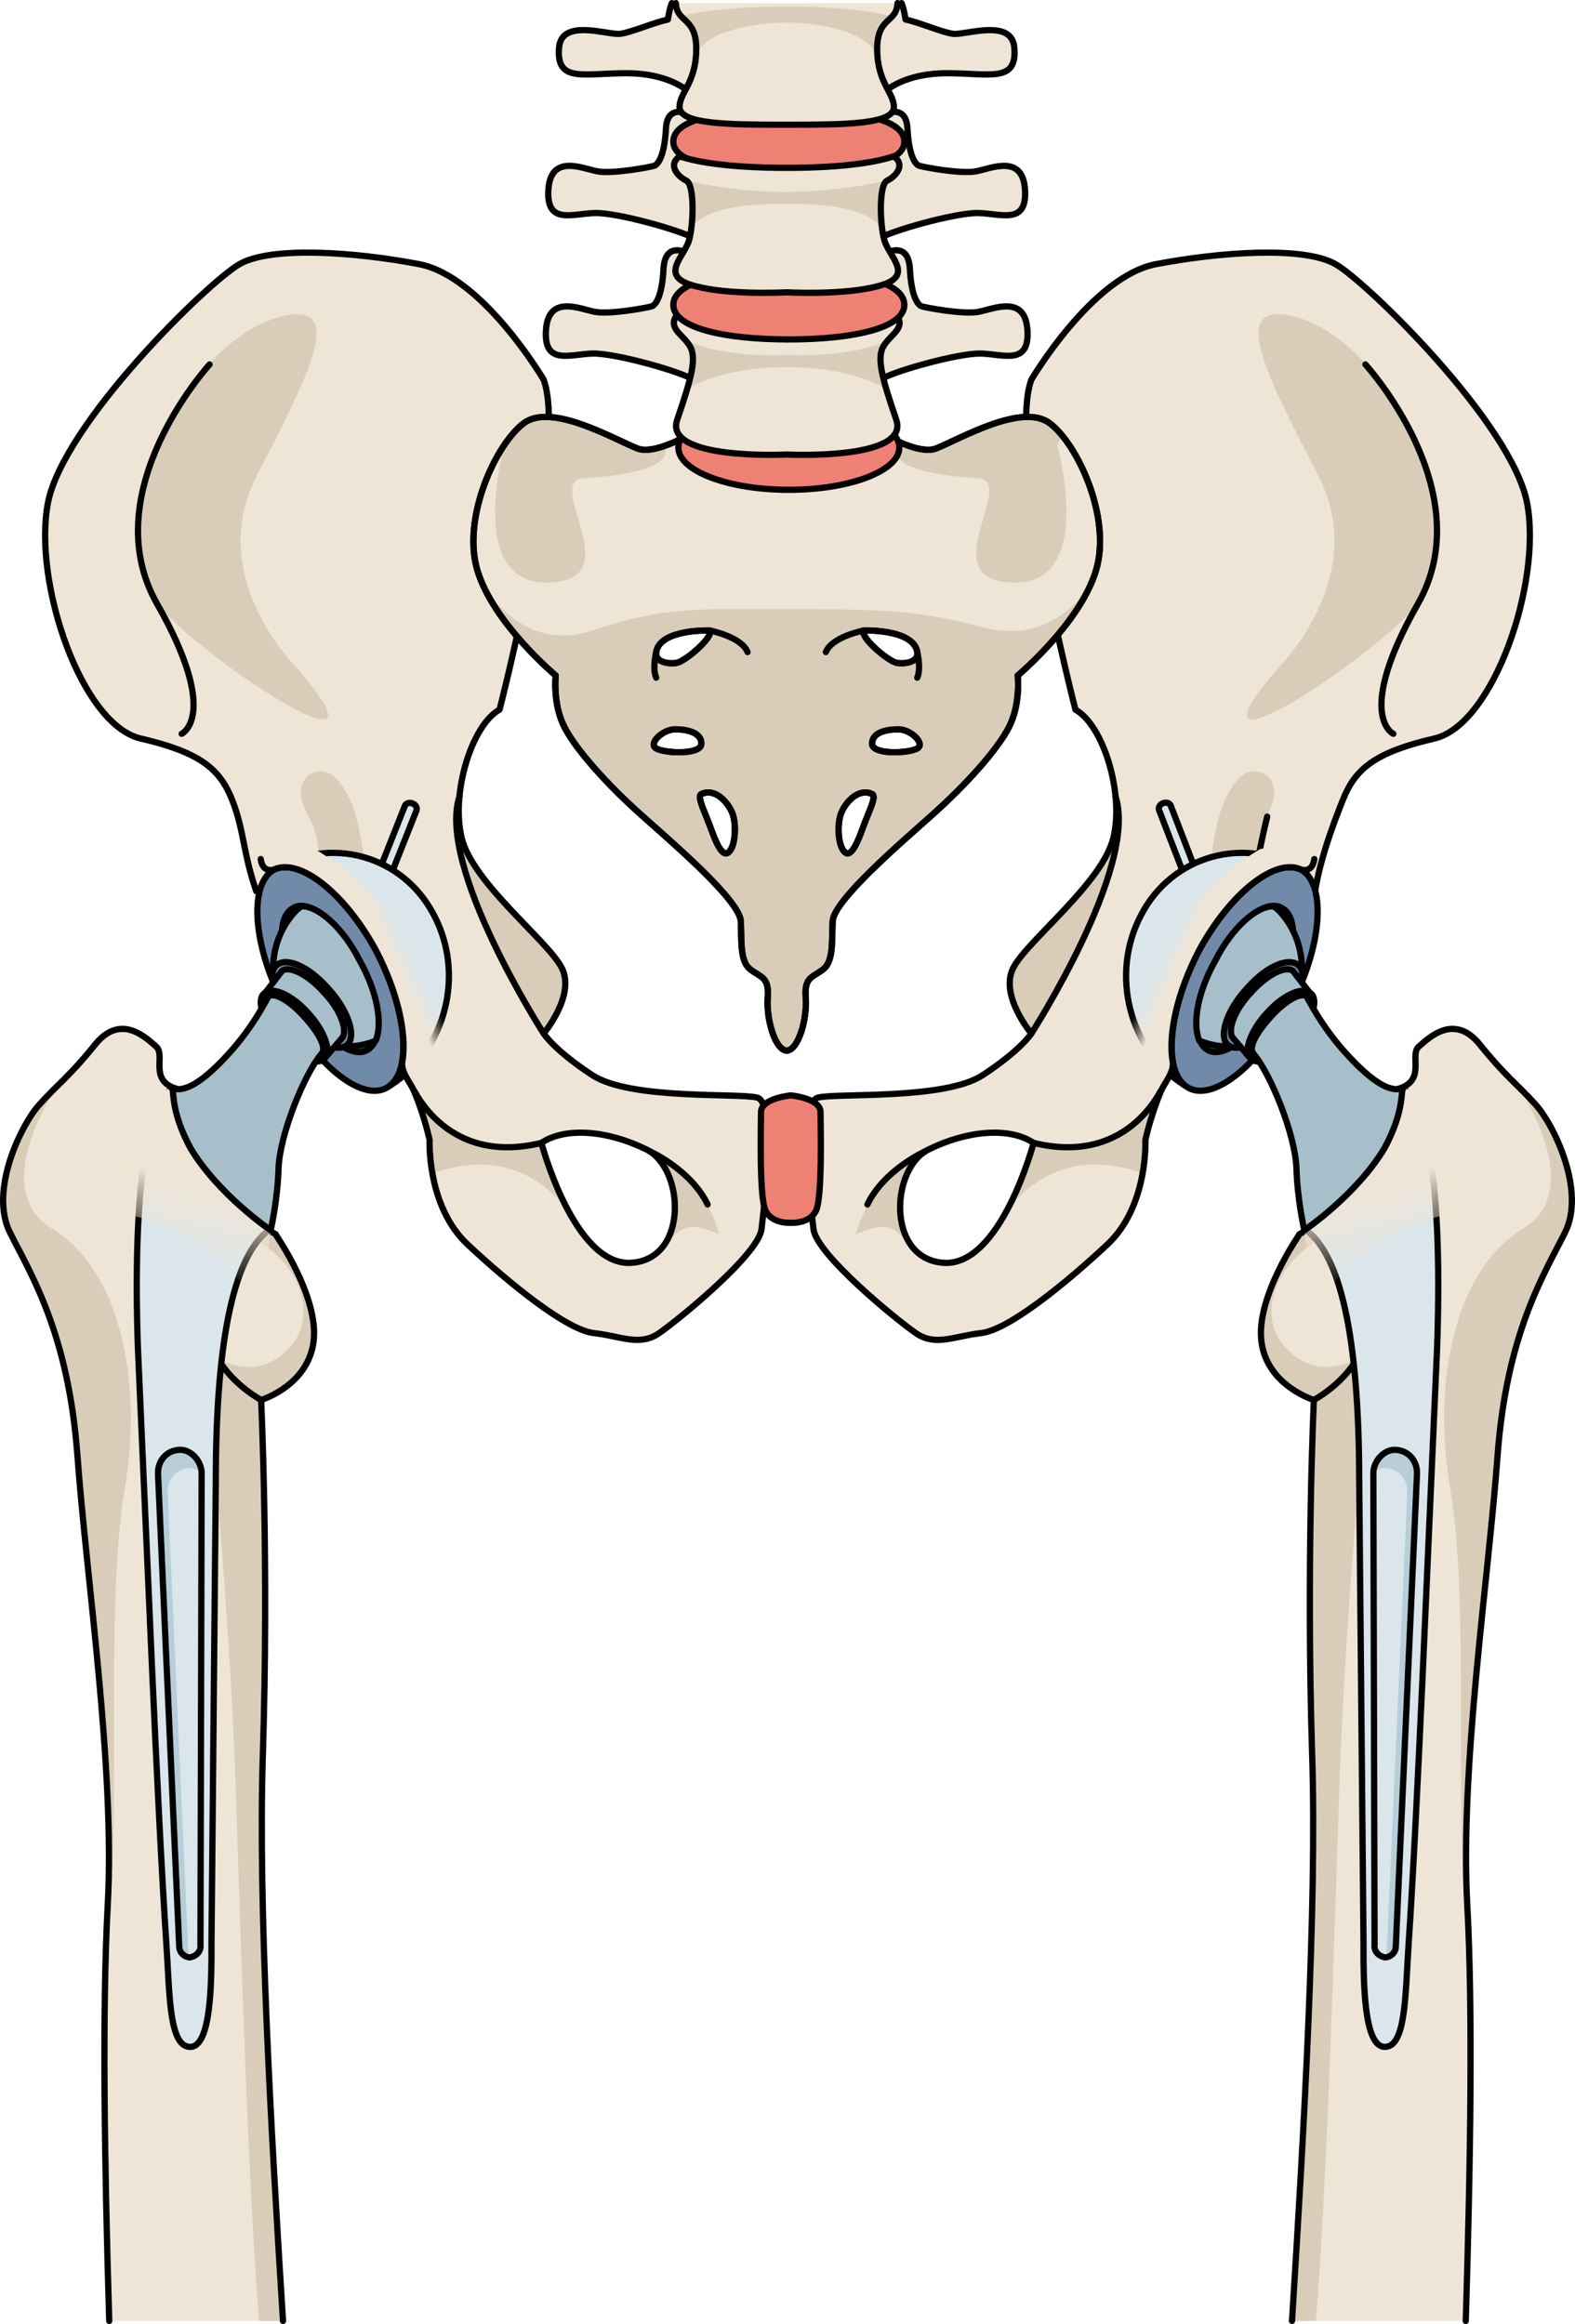 <?xml version="1.0" encoding="utf-8"?>
<!-- Generator: Adobe Illustrator 16.0.0, SVG Export Plug-In . SVG Version: 6.00 Build 0)  -->
<!DOCTYPE svg PUBLIC "-//W3C//DTD SVG 1.1//EN" "http://www.w3.org/Graphics/SVG/1.1/DTD/svg11.dtd">
<svg version="1.1" id="Layer_1" xmlns="http://www.w3.org/2000/svg" xmlns:xlink="http://www.w3.org/1999/xlink" x="0px" y="0px"
	 width="251.972px" height="371.818px" viewBox="0 0 251.972 371.818" enable-background="new 0 0 251.972 371.818"
	 xml:space="preserve">
<g>
	<g>
		<g>
			<g>
				<path fill="#EFE5D6" d="M121.098,175.591c-3.163-0.752-20.259,0.398-26.34-3.583s-7.783-6.658-7.783-6.658
					s5.106-6.082,2.918-10.46c-2.188-4.377-14.354-13.623-16.056-20.92c-1.702-7.297,1.702-18.001,6.082-20.436
					c0,0,10.948-42.33,7.056-52.79c0,0-9.729-16.542-19.949-18.487c-10.218-1.947-23.597-2.919-28.704,0
					C33.213,45.177,10.104,67.802,7.67,80.45c-2.434,12.652,5.351,35.519,14.839,37.706c9.486,2.191,12.65,4.866,14.596,9.733
					c1.946,4.865,2.226,8.567,3.896,14.705c4.623-0.73,16.539,18.865,21.162,24.704c4.624,5.837,6.567,15.083,6.567,15.083
					s-0.485,10.565,6.081,16.717c6.569,6.149,15.813,13.689,20.192,14.178c4.379,0.486,7.298,2.189,10.46,0
					c3.161-2.188,15.88-12.574,16.363-16.623C122.312,192.597,124.258,176.345,121.098,175.591z M101.02,202.034
					c-9.167,0.632-14.407-19.186-14.407-19.186c3.931-2.619,10.696-1.963,16.811,1.055
					C109.534,186.926,110.188,201.406,101.02,202.034z"/>
				<path fill="#D9CDBA" d="M86.975,165.351c0,0,5.106-6.082,2.918-10.46c-2.188-4.377-14.354-13.623-16.056-20.92
					c-0.471-2.014-0.54-4.29-0.317-6.579C69.777,138.634,86.975,165.351,86.975,165.351z"/>
				<g>
					<path fill="#D9CDBA" d="M69.18,187.744c12.526-4.53,19.453,2.779,22.019,6.472c-2.919-5.196-4.514-11.099-4.578-11.345
						c-2.751,0.457-5.783,1.115-9.074,0.675c-7.771-1.045-11.236-8.878-11.236-8.878h-0.028c1.691,4.12,2.448,7.713,2.448,7.713
						S68.63,184.678,69.18,187.744z"/>
					<path fill="#D9CDBA" d="M101.777,183.158l-0.006,0.002c0.555,0.231,1.104,0.476,1.649,0.743
						c4.94,2.443,6.312,12.375,1.81,16.42l0.002-0.002c3.186-2.787,3.391-5.693,9.847-2.828
						C111.851,186.14,101.777,183.158,101.777,183.158z"/>
					<polygon fill="#D9CDBA" points="92.369,196.143 92.361,196.132 92.369,196.146 					"/>
				</g>
				<path fill="#D9CDBA" d="M50.104,123.603c-1.412,0.566-2.373,2.201-1.828,4.346c0.564,2.229,2.031,3.866,2.401,6.273
					c0.471,3.04,0.689,6.143,1.021,9.201c0.565,5.214,1.628,9.464,11.775,8.857c10.149-0.603-3.588-7.162-4.119-9.062
					c-1.603-5.723-1.189-13.78-5.389-18.478C52.771,123.403,51.278,123.133,50.104,123.603z"/>
				<path fill="#D9CDBA" d="M47.04,106.369c0,0-14.141-14.267-6.046-30.074c8.093-15.806,14.521-27.775,4.61-25.811
					c-9.913,1.968-18.853,15.018-20.97,22.286c-2.116,7.266-3.594,15.942,0,22.911C28.229,102.65,66.424,128.409,47.04,106.369z"/>
				<path fill="none" stroke="#000000" stroke-linecap="round" stroke-linejoin="round" stroke-miterlimit="10" d="M121.098,175.591
					c-3.163-0.752-20.259,0.398-26.34-3.583s-7.783-6.658-7.783-6.658s5.106-6.082,2.918-10.46
					c-2.188-4.377-14.354-13.623-16.056-20.92c-1.702-7.297,1.702-18.001,6.082-20.436c0,0,10.948-42.33,7.056-52.79
					c0,0-9.729-16.542-19.949-18.487c-10.218-1.947-23.597-2.919-28.704,0C33.213,45.177,10.104,67.802,7.67,80.45
					c-2.434,12.652,5.351,35.519,14.839,37.706c9.486,2.191,12.65,4.866,14.596,9.733c1.946,4.865,1.766,8.567,3.896,14.705
					c4.623-0.73,16.539,18.865,21.162,24.704c4.624,5.837,6.567,15.083,6.567,15.083s-0.485,10.565,6.081,16.717
					c6.569,6.149,15.813,13.689,20.192,14.178c4.379,0.486,7.298,2.189,10.46,0c3.161-2.188,15.88-12.574,16.363-16.623
					C122.312,192.597,124.258,176.345,121.098,175.591z M101.02,202.034c-9.167,0.632-14.407-19.186-14.407-19.186
					c3.931-2.619,10.696-1.963,16.811,1.055C109.534,186.926,110.188,201.406,101.02,202.034z"/>
				<path fill="none" stroke="#000000" stroke-linecap="round" stroke-linejoin="round" stroke-miterlimit="10" d="M33.529,58.307
					c0,0-18.595,20.363-8.399,38.295c10.194,17.93,3.933,20.796,3.933,20.796"/>
				<path fill="none" stroke="#000000" stroke-linecap="round" stroke-linejoin="round" stroke-miterlimit="10" d="M86.975,165.351
					c0,0-17.198-26.721-13.455-37.961"/>
				<path fill="none" stroke="#000000" stroke-linecap="round" stroke-linejoin="round" stroke-miterlimit="10" d="M65.661,173.23
					c0,0,5.117,13.479,20.95,9.619"/>
				<path fill="none" stroke="#000000" stroke-linecap="round" stroke-linejoin="round" stroke-miterlimit="10" d="M103.887,184.162
					c0,0,6.6,2.916,9.32,8.534"/>
				<g>
					<path fill="#EFE5D6" d="M130.147,196.652c0.484,4.049,13.201,14.436,16.363,16.623c3.164,2.189,6.082,0.486,10.461,0
						c4.379-0.488,13.623-8.027,20.191-14.178s6.08-16.717,6.08-16.717s1.945-9.246,6.568-15.083
						c4.625-5.839,15.609-16.509,19.184-16.009c-0.35-5.375,3.928-18.534,5.873-23.398c1.945-4.867,5.109-7.542,14.598-9.733
						c9.488-2.187,17.271-25.054,14.838-37.706c-2.434-12.649-25.543-35.273-30.65-38.192c-5.109-2.918-18.488-1.947-28.707,0
						C174.729,44.206,165,60.747,165,60.747c-3.896,10.46,7.053,52.79,7.053,52.79c4.379,2.433,7.787,13.138,6.084,20.436
						c-1.705,7.297-13.867,16.542-16.055,20.92c-2.189,4.379,2.918,10.46,2.918,10.46s-1.705,2.676-7.785,6.658
						c-6.082,3.981-23.176,2.831-26.338,3.583S129.661,192.597,130.147,196.652z M148.553,183.904
						c6.111-3.018,12.879-3.674,16.807-1.054c0,0-5.238,19.816-14.406,19.185C141.784,201.406,142.44,186.926,148.553,183.904z"/>
					<path fill="#D9CDBA" d="M165,165.351c0,0-5.107-6.082-2.918-10.46c2.188-4.378,14.35-13.623,16.055-20.92
						c0.469-2.014,0.539-4.29,0.318-6.579C182.192,138.634,165,165.351,165,165.351z"/>
					<g>
						<path fill="#D9CDBA" d="M182.793,187.744c-12.527-4.53-19.451,2.779-22.018,6.472c2.916-5.196,4.512-11.099,4.578-11.345
							c2.75,0.457,5.781,1.115,9.072,0.675c7.771-1.045,11.236-8.878,11.236-8.878h0.027c-1.688,4.12-2.447,7.713-2.447,7.713
							S183.342,184.678,182.793,187.744z"/>
						<path fill="#D9CDBA" d="M150.194,183.158l0.008,0.002c-0.555,0.231-1.104,0.476-1.648,0.743
							c-4.943,2.443-6.314,12.375-1.812,16.42v-0.002c-3.186-2.787-3.393-5.693-9.846-2.828
							C140.124,186.14,150.194,183.158,150.194,183.158z"/>
						<polygon fill="#D9CDBA" points="159.604,196.143 159.608,196.132 159.604,196.146 						"/>
					</g>
					<path fill="#D9CDBA" d="M201.87,123.603c1.412,0.566,2.371,2.201,1.826,4.346c-0.564,2.229-2.029,3.866-2.402,6.273
						c-0.471,3.04-0.688,6.143-1.018,9.201c-0.568,5.214-1.631,9.464-11.779,8.857c-10.148-0.603,3.59-7.162,4.123-9.062
						c1.6-5.723,1.188-13.78,5.389-18.478C199.202,123.403,200.692,123.133,201.87,123.603z"/>
					<path fill="#D9CDBA" d="M204.934,106.369c0,0,14.141-14.267,6.047-30.074c-8.096-15.806-14.525-27.775-4.611-25.811
						c9.912,1.967,18.852,15.017,20.969,22.286c2.119,7.266,3.594,15.942,0,22.911S185.547,128.409,204.934,106.369z"/>
					<path fill="none" stroke="#000000" stroke-linecap="round" stroke-linejoin="round" stroke-miterlimit="10" d="
						M210.024,145.484 M210.024,145.484c0.506-6.62,3.438-14.078,4.844-17.594c1.945-4.867,5.109-7.542,14.598-9.733
						c9.488-2.187,17.271-25.054,14.838-37.706c-2.434-12.649-25.543-35.273-30.65-38.192c-5.109-2.918-18.488-1.947-28.707,0
						C174.729,44.206,165,60.747,165,60.747c-3.896,10.46,7.053,52.79,7.053,52.79c4.379,2.433,7.787,13.138,6.084,20.436
						c-1.705,7.297-13.867,16.542-16.055,20.92c-2.189,4.379,2.918,10.46,2.918,10.46s-1.705,2.676-7.785,6.658
						c-6.082,3.981-23.176,2.831-26.338,3.583s-1.217,17.004-0.73,21.059c0.484,4.049,13.201,14.436,16.363,16.623
						c3.164,2.189,6.082,0.486,10.461,0c4.379-0.488,13.623-8.027,20.191-14.178s6.08-16.717,6.08-16.717s1.945-9.246,6.568-15.083
						 M148.553,183.904c6.111-3.018,12.879-3.674,16.807-1.054c0,0-5.238,19.816-14.406,19.185
						C141.784,201.406,142.44,186.926,148.553,183.904z"/>
					<path fill="none" stroke="#000000" stroke-linecap="round" stroke-linejoin="round" stroke-miterlimit="10" d="M218.442,58.307
						c0,0,18.598,20.363,8.398,38.295c-10.193,17.93-3.93,20.796-3.93,20.796"/>
					<path fill="none" stroke="#000000" stroke-linecap="round" stroke-linejoin="round" stroke-miterlimit="10" d="
						M202.727,130.655c0,0-2.609,10.486-2.73,16.27c-0.123,5.785-7.377,5.357-7.377,5.357"/>
					<path fill="none" stroke="#000000" stroke-linecap="round" stroke-linejoin="round" stroke-miterlimit="10" d="M165,165.351
						c0,0,17.193-26.721,13.453-37.961"/>
					<path fill="none" stroke="#000000" stroke-linecap="round" stroke-linejoin="round" stroke-miterlimit="10" d="M186.313,173.23
						c0,0-5.117,13.479-20.953,9.619"/>
					<path fill="none" stroke="#000000" stroke-linecap="round" stroke-linejoin="round" stroke-miterlimit="10" d="
						M148.088,184.162c0,0-6.604,2.916-9.32,8.534"/>
				</g>
				<path fill="#EF8174" d="M126.512,195.631c0,0,2.947,0.218,4.014-1.899c1.068-2.115,0.746-13.549,0.746-15.8
					c0-2.248-4.76-2.683-4.76-2.683s-4.763,0.437-4.763,2.683c0,2.25-0.323,13.685,0.745,15.8
					C123.562,195.849,126.512,195.631,126.512,195.631z"/>
				<path fill="none" stroke="#000000" stroke-linecap="round" stroke-linejoin="round" stroke-miterlimit="10" d="M126.512,195.631
					c0,0,2.947,0.218,4.014-1.899c1.068-2.115,0.746-13.549,0.746-15.8c0-2.248-4.76-2.683-4.76-2.683s-4.763,0.437-4.763,2.683
					c0,2.25-0.323,13.685,0.745,15.8C123.562,195.849,126.512,195.631,126.512,195.631z"/>
			</g>
			<g>
				<g>
					<path fill="#EFE5D6" d="M167.887,67.675c-4.428-3.252-14.305,2.552-18.102,4.061c-3.26,1.294-10.506-3.48-10.506-3.48
						l-13.414-0.118l-13.419,0.118c0,0-7.25,4.775-10.506,3.48c-3.798-1.509-13.669-7.312-18.099-4.061
						c-4.431,3.248-10,15.09-7.47,23.566c2.53,8.473,12.53,16.832,12.53,16.832s-0.506,4.528,1.392,8.244
						c1.899,3.713,6.962,9.289,12.154,13.931c5.188,4.643,15.945,13.816,16.072,17.18c0.128,3.369-0.127,6.387,1.52,7.665
						c1.644,1.275,3.038,1.162,2.784,4.525c-0.251,3.369,1.14,8.36,3.039,8.476c1.898-0.115,3.289-5.107,3.037-8.476
						c-0.254-3.364,1.141-3.25,2.783-4.525c1.646-1.277,1.395-4.296,1.521-7.665c0.125-3.364,10.885-12.538,16.072-17.18
						c5.189-4.643,10.25-10.218,12.148-13.931c1.9-3.716,1.393-8.244,1.393-8.244s10.002-8.358,12.531-16.832
						C177.885,82.764,172.317,70.922,167.887,67.675z M104.979,104.324c0.608-3.731,8.561-3.454,8.561-3.454
						c0.669,1.059-3.942,4.955-5.281,5.18C106.925,106.271,104.721,105.922,104.979,104.324z M104.979,119.744
						c-1.334-0.779,1.033-3.062,3.036-3.062s4.248,0.556,4.189,2.336C112.146,120.802,106.317,120.524,104.979,119.744z
						 M116.638,136.281c-1.093,1.111-2.187-1.727-3.032-4.065c-0.844-2.338-2.178-4.821-1.398-5.18
						c2.309-1.057,4.368,1.505,4.977,3.122C117.791,131.771,117.729,135.166,116.638,136.281z M138.188,100.87
						c0,0,7.951-0.277,8.561,3.454c0.26,1.598-1.941,1.946-3.277,1.726C142.135,105.825,137.522,101.929,138.188,100.87z
						 M138.124,132.215c-0.846,2.339-1.939,5.177-3.029,4.065c-1.094-1.115-1.156-4.51-0.547-6.124
						c0.605-1.617,2.666-4.178,4.975-3.122C140.303,127.395,138.969,129.877,138.124,132.215z M146.749,119.744
						c-1.338,0.78-7.164,1.058-7.225-0.725c-0.062-1.781,2.184-2.336,4.188-2.336S148.083,118.966,146.749,119.744z"/>
					<g>
						<path fill="#D9CDBA" d="M167.887,67.675c-4.428-3.252-14.305,2.552-18.102,4.061c-1.43,0.57-3.629-0.034-5.648-0.892
							c-0.236,0.121-0.469,0.234-0.705,0.356c-1.359,3.703,6.266,4.887,12.951,5.296c6.688,0.408-7.58,16.359,5.723,16.719
							c13.301,0.361,7.035-22.015,7.035-22.015l0.803-1.505C169.252,68.856,168.557,68.167,167.887,67.675z"/>
						<path fill="#D9CDBA" d="M93.435,76.498c6.626-0.404,14.164-1.573,12.98-5.195c-1.659,0.588-3.313,0.894-4.474,0.434
							c-3.798-1.509-13.669-7.312-18.099-4.061c-1.037,0.759-2.129,1.987-3.171,3.526l0,0c0,0-6.26,22.376,7.04,22.017
							C101.014,92.857,86.745,76.906,93.435,76.498z"/>
					</g>
					<path fill="#D9CDBA" d="M174.606,93.264c-2.363,3.671-7.902,9.725-17.65,7.03c-9.711-2.687-16.703-2.85-30.759-2.85
						c-14.052,0-19.835-0.499-31.427,3.422c-11.53,3.897-17.606-7.529-17.67-7.65c3.31,7.75,11.805,14.856,11.805,14.856
						s-0.506,4.527,1.392,8.244c1.899,3.712,6.962,9.289,12.154,13.93c5.188,4.644,15.945,13.816,16.072,17.181
						c0.128,3.369-0.127,6.387,1.52,7.664c1.644,1.277,3.038,1.162,2.784,4.526c-0.251,3.369,1.14,8.359,3.04,8.476
						c1.898-0.115,3.289-5.107,3.035-8.476c-0.252-3.364,1.143-3.25,2.783-4.526c1.646-1.277,1.395-4.295,1.521-7.664
						c0.125-3.365,10.887-12.538,16.072-17.181c5.191-4.643,10.252-10.218,12.15-13.93c1.9-3.717,1.393-8.244,1.393-8.244
						S171.28,100.998,174.606,93.264z M104.979,104.324c0.608-3.731,8.561-3.454,8.561-3.454c0.669,1.059-3.942,4.955-5.281,5.18
						C106.925,106.271,104.721,105.922,104.979,104.324z M104.979,119.744c-1.334-0.779,1.033-3.062,3.036-3.062
						s4.248,0.556,4.189,2.336C112.146,120.802,106.317,120.524,104.979,119.744z M116.638,136.281
						c-1.093,1.111-2.187-1.727-3.032-4.065c-0.844-2.338-2.178-4.821-1.398-5.18c2.309-1.057,4.368,1.505,4.977,3.122
						C117.791,131.771,117.729,135.166,116.638,136.281z M138.188,100.87c0,0,7.951-0.277,8.561,3.454
						c0.26,1.598-1.941,1.946-3.277,1.726C142.135,105.825,137.522,101.929,138.188,100.87z M138.124,132.215
						c-0.846,2.339-1.939,5.177-3.029,4.065c-1.094-1.115-1.156-4.51-0.547-6.124c0.605-1.617,2.666-4.178,4.975-3.122
						C140.303,127.395,138.969,129.877,138.124,132.215z M146.749,119.744c-1.338,0.78-7.164,1.058-7.225-0.725
						c-0.062-1.781,2.184-2.336,4.188-2.336S148.083,118.966,146.749,119.744z"/>
					<path fill="none" stroke="#000000" stroke-linecap="round" stroke-linejoin="round" stroke-miterlimit="10" d="M167.887,67.675
						c-4.428-3.252-14.305,2.552-18.102,4.061c-3.26,1.294-10.506-3.48-10.506-3.48l-13.414-0.118l-13.419,0.118
						c0,0-7.25,4.775-10.506,3.48c-3.798-1.509-13.669-7.312-18.099-4.061c-4.431,3.248-10,15.09-7.47,23.566
						c2.53,8.473,12.53,16.832,12.53,16.832s-0.506,4.528,1.392,8.244c1.899,3.713,6.962,9.289,12.154,13.931
						c5.188,4.643,15.945,13.816,16.072,17.18c0.128,3.369-0.127,6.387,1.52,7.665c1.644,1.275,3.038,1.162,2.784,4.525
						c-0.251,3.369,1.14,8.36,3.039,8.476c1.898-0.115,3.289-5.107,3.037-8.476c-0.254-3.364,1.141-3.25,2.783-4.525
						c1.646-1.277,1.395-4.296,1.521-7.665c0.125-3.364,10.885-12.538,16.072-17.18c5.189-4.643,10.25-10.218,12.148-13.931
						c1.9-3.716,1.393-8.244,1.393-8.244s10.002-8.358,12.531-16.832C177.885,82.764,172.317,70.922,167.887,67.675z
						 M104.979,104.324c0.608-3.731,8.561-3.454,8.561-3.454c0.669,1.059-3.942,4.955-5.281,5.18
						C106.925,106.271,104.721,105.922,104.979,104.324z M104.979,119.744c-1.334-0.779,1.033-3.062,3.036-3.062
						s4.248,0.556,4.189,2.336C112.146,120.802,106.317,120.524,104.979,119.744z M116.638,136.281
						c-1.093,1.111-2.187-1.727-3.032-4.065c-0.844-2.338-2.178-4.821-1.398-5.18c2.309-1.057,4.368,1.505,4.977,3.122
						C117.791,131.771,117.729,135.166,116.638,136.281z M138.188,100.87c0,0,7.951-0.277,8.561,3.454
						c0.26,1.598-1.941,1.946-3.277,1.726C142.135,105.825,137.522,101.929,138.188,100.87z M138.124,132.215
						c-0.846,2.339-1.939,5.177-3.029,4.065c-1.094-1.115-1.156-4.51-0.547-6.124c0.605-1.617,2.666-4.178,4.975-3.122
						C140.303,127.395,138.969,129.877,138.124,132.215z M146.749,119.744c-1.338,0.78-7.164,1.058-7.225-0.725
						c-0.062-1.781,2.184-2.336,4.188-2.336S148.083,118.966,146.749,119.744z"/>
					<path fill="none" stroke="#000000" stroke-linecap="round" stroke-linejoin="round" stroke-miterlimit="10" d="M167.887,67.675
						c-4.428-3.252-14.305,2.552-18.102,4.061c-3.26,1.294-10.506-3.48-10.506-3.48l-13.414-0.118l-13.419,0.118
						c0,0-7.25,4.775-10.506,3.48c-3.798-1.509-13.669-7.312-18.099-4.061c-4.431,3.248-10,15.09-7.47,23.566
						c2.53,8.473,12.53,16.832,12.53,16.832s-0.506,4.528,1.392,8.244c1.899,3.713,6.962,9.289,12.154,13.931
						c5.188,4.643,15.945,13.816,16.072,17.18c0.128,3.369-0.127,6.387,1.52,7.665c1.644,1.275,3.038,1.162,2.784,4.525
						c-0.251,3.369,1.14,8.36,3.039,8.476c1.898-0.115,3.289-5.107,3.037-8.476c-0.254-3.364,1.141-3.25,2.783-4.525
						c1.646-1.277,1.395-4.296,1.521-7.665c0.125-3.364,10.885-12.538,16.072-17.18c5.189-4.643,10.25-10.218,12.148-13.931
						c1.9-3.716,1.393-8.244,1.393-8.244s10.002-8.358,12.531-16.832C177.885,82.764,172.317,70.922,167.887,67.675z
						 M104.979,104.324c0.608-3.731,8.561-3.454,8.561-3.454c0.669,1.059-3.942,4.955-5.281,5.18
						C106.925,106.271,104.721,105.922,104.979,104.324z M104.979,119.744c-1.334-0.779,1.033-3.062,3.036-3.062
						s4.248,0.556,4.189,2.336C112.146,120.802,106.317,120.524,104.979,119.744z M116.638,136.281
						c-1.093,1.111-2.187-1.727-3.032-4.065c-0.844-2.338-2.178-4.821-1.398-5.18c2.309-1.057,4.368,1.505,4.977,3.122
						C117.791,131.771,117.729,135.166,116.638,136.281z M138.188,100.87c0,0,7.951-0.277,8.561,3.454
						c0.26,1.598-1.941,1.946-3.277,1.726C142.135,105.825,137.522,101.929,138.188,100.87z M138.124,132.215
						c-0.846,2.339-1.939,5.177-3.029,4.065c-1.094-1.115-1.156-4.51-0.547-6.124c0.605-1.617,2.666-4.178,4.975-3.122
						C140.303,127.395,138.969,129.877,138.124,132.215z M146.749,119.744c-1.338,0.78-7.164,1.058-7.225-0.725
						c-0.062-1.781,2.184-2.336,4.188-2.336S148.083,118.966,146.749,119.744z"/>
					<path fill="#EFE5D6" d="M110.633,18.457c0,0-3.874-2.231-4.096,2.131c-0.224,4.362-1.266,5.726-1.857,5.928
						c-0.595,0.207-6.688,1.365-9.142,0.889c-2.452-0.479-7.434-2.796-7.805,2.93c-0.37,5.725,3.865,3.813,7.509,3.75
						c3.64-0.069,14.342,2.929,16.272,4.293C113.447,39.742,116.058,22.342,110.633,18.457z"/>
					<path fill="#EFE5D6" d="M141.084,18.457c0,0,3.875-2.231,4.096,2.131c0.223,4.362,1.264,5.726,1.859,5.928
						c0.594,0.207,6.689,1.365,9.143,0.889c2.449-0.479,7.43-2.796,7.803,2.93c0.371,5.725-3.863,3.813-7.51,3.75
						c-3.639-0.069-14.34,2.929-16.271,4.293C138.268,39.742,135.663,22.342,141.084,18.457z"/>
					<path fill="none" stroke="#000000" stroke-linecap="round" stroke-linejoin="round" stroke-miterlimit="10" d="M110.633,18.457
						c0,0-3.874-2.231-4.096,2.131c-0.224,4.362-1.266,5.726-1.857,5.928c-0.595,0.207-6.688,1.365-9.142,0.889
						c-2.452-0.479-7.434-2.796-7.805,2.93c-0.37,5.725,3.865,3.813,7.509,3.75c3.64-0.069,14.342,2.929,16.272,4.293
						C113.447,39.742,116.058,22.342,110.633,18.457z"/>
					<path fill="none" stroke="#000000" stroke-linecap="round" stroke-linejoin="round" stroke-miterlimit="10" d="M141.084,18.457
						c0,0,3.875-2.231,4.096,2.131c0.223,4.362,1.264,5.726,1.859,5.928c0.594,0.207,6.689,1.365,9.143,0.889
						c2.449-0.479,7.43-2.796,7.803,2.93c0.371,5.725-3.863,3.813-7.51,3.75c-3.639-0.069-14.34,2.929-16.271,4.293
						C138.268,39.742,135.663,22.342,141.084,18.457z"/>
					<path fill="#EFE5D6" d="M109.567,40.339c0,0-3.198-1.633-3.42,2.729c-0.222,4.362-1.264,5.724-1.858,5.931
						c-0.594,0.205-6.688,1.362-9.14,0.886c-2.452-0.478-7.431-2.794-7.804,2.931c-0.372,5.724,3.864,3.819,7.505,3.748
						c3.644-0.07,14.342,2.93,16.275,4.296C113.059,62.222,114.994,44.227,109.567,40.339z"/>
					<path fill="#EFE5D6" d="M142.149,40.339c0,0,3.195-1.633,3.42,2.729c0.225,4.362,1.266,5.724,1.857,5.931
						c0.596,0.205,6.689,1.362,9.141,0.886c2.453-0.479,7.436-2.794,7.803,2.931c0.373,5.724-3.861,3.819-7.502,3.748
						c-3.643-0.07-14.346,2.93-16.277,4.296C138.659,62.222,136.725,44.227,142.149,40.339z"/>
					<path fill="none" stroke="#000000" stroke-linecap="round" stroke-linejoin="round" stroke-miterlimit="10" d="M109.567,40.339
						c0,0-3.198-1.633-3.42,2.729c-0.222,4.362-1.264,5.724-1.858,5.931c-0.594,0.205-6.688,1.362-9.14,0.886
						c-2.452-0.478-7.431-2.794-7.804,2.931c-0.372,5.724,3.864,3.819,7.505,3.748c3.644-0.07,14.342,2.93,16.275,4.296
						C113.059,62.222,114.994,44.227,109.567,40.339z"/>
					<path fill="none" stroke="#000000" stroke-linecap="round" stroke-linejoin="round" stroke-miterlimit="10" d="M142.149,40.339
						c0,0,3.195-1.633,3.42,2.729c0.225,4.362,1.266,5.724,1.857,5.931c0.596,0.205,6.689,1.362,9.141,0.886
						c2.453-0.479,7.436-2.794,7.803,2.931c0.373,5.724-3.861,3.819-7.502,3.748c-3.643-0.07-14.346,2.93-16.277,4.296
						C138.659,62.222,136.725,44.227,142.149,40.339z"/>
					<path fill="#EF8174" d="M144.68,22.646c0,3.731-8.275,4.714-18.483,4.714c-10.204,0-18.477-0.982-18.477-4.714
						c0-3.733,8.271-5.123,18.477-5.123C136.405,17.522,144.68,18.912,144.68,22.646z"/>
					<path fill="none" stroke="#000000" stroke-linecap="round" stroke-linejoin="round" stroke-miterlimit="10" d="M144.68,22.646
						c0,3.731-8.275,4.714-18.483,4.714c-10.204,0-18.477-0.982-18.477-4.714c0-3.733,8.271-5.123,18.477-5.123
						C136.405,17.522,144.68,18.912,144.68,22.646z"/>
					<path fill="#EF8174" d="M143.874,71.605c0,3.731-7.916,6.758-17.677,6.758c-9.76,0-17.67-3.027-17.67-6.758
						c0-3.732,7.91-6.757,17.67-6.757C135.958,64.847,143.874,67.873,143.874,71.605z"/>
					<path fill="none" stroke="#000000" stroke-linecap="round" stroke-linejoin="round" stroke-miterlimit="10" d="M143.874,71.605
						c0,3.731-7.916,6.758-17.677,6.758c-9.76,0-17.67-3.027-17.67-6.758c0-3.732,7.91-6.757,17.67-6.757
						C135.958,64.847,143.874,67.873,143.874,71.605z"/>
					<path fill="#EFE5D6" d="M141.333,55.405c1.117-1.907,3.482-2.796,2.225-4.841c-4.135-0.746-17.584,3.684-17.698,3.72
						c-0.112-0.036-13.56-4.465-17.698-3.72c-1.258,2.044,1.109,2.934,2.224,4.841c1.116,1.911,0.194,5.182-2.047,11.744
						c-2.227,6.525,17.298,5.578,17.521,5.568c0.224,0.01,19.75,0.957,17.524-5.568C141.141,60.586,140.219,57.316,141.333,55.405z"
						/>
					<path fill="#D9CDBA" d="M141.333,55.405c0.236-0.407,0.531-0.766,0.84-1.103c-5.881,3.072-16.086,2.504-16.306,2.491l0,0
						h-0.008h-0.006l0,0c-0.223,0.013-10.428,0.581-16.307-2.491c0.306,0.335,0.602,0.695,0.837,1.103
						c0.798,1.366,0.55,3.438-0.475,6.903l0.002,0.002c0,0,4.885-3.564,15.947-3.564c11.063,0,15.952,3.564,15.952,3.564v-0.002
						C140.784,58.843,140.536,56.771,141.333,55.405z"/>
					<path fill="none" stroke="#000000" stroke-linecap="round" stroke-linejoin="round" stroke-miterlimit="10" d="M141.333,55.405
						c1.117-1.907,3.482-2.796,2.225-4.841c-4.135-0.746-17.584,3.684-17.698,3.72c-0.112-0.036-13.56-4.465-17.698-3.72
						c-1.258,2.044,1.109,2.934,2.224,4.841c1.116,1.911,0.194,5.182-2.047,11.744c-2.227,6.525,17.298,5.578,17.521,5.568
						c0.224,0.01,19.75,0.957,17.524-5.568C141.141,60.586,140.219,57.316,141.333,55.405z"/>
					<path fill="#EF8174" d="M144.68,48.773c0,3.732-8.275,5.53-18.483,5.53c-10.204,0-18.477-1.798-18.477-5.53
						c0-3.735,8.271-5.532,18.477-5.532C136.405,43.241,144.68,45.038,144.68,48.773z"/>
					<path fill="none" stroke="#000000" stroke-linecap="round" stroke-linejoin="round" stroke-miterlimit="10" d="M144.68,48.773
						c0,3.732-8.275,5.53-18.483,5.53c-10.204,0-18.477-1.798-18.477-5.53c0-3.735,8.271-5.532,18.477-5.532
						C136.405,43.241,144.68,45.038,144.68,48.773z"/>
					<path fill="#EFE5D6" d="M141.93,28.89c1.338-0.614,3.045-2.521,1.041-3.884c-5.066,1.741-14.168,1.853-16.758,1.846v-0.005
						c0,0-0.127,0.004-0.354,0.005c-0.227-0.001-0.354-0.005-0.354-0.005v0.005c-2.589,0.006-11.691-0.104-16.755-1.846
						c-2.005,1.363-0.296,3.271,1.04,3.884c1.338,0.615,1.188,6.953,0.445,9.542c-0.742,2.59-4.595,5.501,0.148,7.088
						c4.9,1.641,13.63,1.332,15.476,1.248c1.845,0.084,10.574,0.394,15.474-1.248c4.748-1.587,0.893-4.499,0.15-7.088
						C140.737,35.843,140.592,29.505,141.93,28.89z"/>
					<path fill="#D9CDBA" d="M141.797,28.974c-0.025-0.052-0.041-0.084-0.041-0.084s-7.209,1.806-15.982,1.817
						c-8.776-0.011-15.984-1.817-15.984-1.817c1.06,0.485,1.188,4.555,0.828,7.518l0,0c2.78-4.051,13.59-3.816,15.069-3.764v0.006
						c0,0,0.033-0.002,0.087-0.003c0.052,0.001,0.085,0.003,0.085,0.003v-0.006c1.479-0.052,12.29-0.287,15.071,3.764
						c0.057-0.034,0.107-0.07,0.158-0.103C140.76,33.48,140.872,29.718,141.797,28.974z"/>
					<path fill="none" stroke="#000000" stroke-linecap="round" stroke-linejoin="round" stroke-miterlimit="10" d="M141.93,28.89
						c1.338-0.614,3.045-2.521,1.041-3.884c-5.066,1.741-14.168,1.853-16.758,1.846v-0.005c0,0-0.127,0.004-0.354,0.005
						c-0.227-0.001-0.354-0.005-0.354-0.005v0.005c-2.589,0.006-11.691-0.104-16.755-1.846c-2.005,1.363-0.296,3.271,1.04,3.884
						c1.338,0.615,1.188,6.953,0.445,9.542c-0.742,2.59-4.595,5.501,0.148,7.088c4.9,1.641,13.63,1.332,15.476,1.248
						c1.845,0.084,10.574,0.394,15.474-1.248c4.748-1.587,0.893-4.499,0.15-7.088C140.737,35.843,140.592,29.505,141.93,28.89z"/>
					<g>
						<path fill="#EFE5D6" d="M109.913,0.501h-2.434c-0.223,0.547-0.445,1.372-0.63,2.621c-2.406,0.534-5.639,1.979-7.546,2.282
							c-1.907,0.305-9.449-2.584-9.861,2.207c-0.491,5.683,3.892,4.104,10.772,4.104s9.867,2.89,9.867,2.89
							S117.078,6.387,109.913,0.501z"/>
						<path fill="#EFE5D6" d="M152.413,5.405c-1.906-0.303-5.141-1.75-7.543-2.282c-0.186-1.249-0.41-2.074-0.635-2.621h-2.434
							c-7.162,5.886-0.166,14.103-0.166,14.103s2.984-2.89,9.867-2.89c6.881,0,11.266,1.579,10.773-4.104
							C161.862,2.821,154.317,5.709,152.413,5.405z"/>
						<path fill="none" stroke="#000000" stroke-linecap="round" stroke-linejoin="round" stroke-miterlimit="10" d="M107.479,0.501
							c-0.223,0.547-0.445,1.372-0.63,2.621c-2.406,0.534-5.639,1.979-7.546,2.282c-1.907,0.305-9.449-2.584-9.861,2.207
							c-0.491,5.683,3.892,4.104,10.772,4.104s9.867,2.89,9.867,2.89"/>
						<path fill="none" stroke="#000000" stroke-linecap="round" stroke-linejoin="round" stroke-miterlimit="10" d="
							M141.637,14.604c0,0,2.982-2.89,9.867-2.89c6.881,0,11.264,1.579,10.771-4.104c-0.414-4.791-7.959-1.901-9.863-2.207
							c-1.906-0.304-5.141-1.75-7.543-2.283c-0.186-1.248-0.41-2.074-0.635-2.621"/>
						<path fill="#EFE5D6" d="M143.592,0.501H108.13c0.137,3.211,3.261,2.15,3.261,7.337c0,5.35-2.679,6.986-2.679,9.279
							c0,2.767,7.756,2.835,16.792,2.838h0.709c9.04-0.003,16.795-0.071,16.795-2.838c0-2.293-2.678-3.93-2.678-9.279
							C140.331,2.653,143.454,3.713,143.592,0.501z"/>
						<path fill="#D9CDBA" d="M125.858,1.042l-0.02,0.018V1.042c-11.247,0-16.935,1.51-16.935,1.51v0.002
							c0.969,1.098,2.484,1.677,2.484,5.286c0,0.267-0.015,0.523-0.028,0.772c0.012,0.005,0.021,0.009,0.028,0.011
							c2.627-5.062,14.449-5.022,14.449-5.022V3.585l0.02,0.017c0,0,11.713-0.039,14.319,5.022c0.059-0.024,0.115-0.052,0.172-0.078
							c-0.008-0.23-0.02-0.461-0.02-0.707c0-3.441,1.375-4.126,2.346-5.139c-0.021-0.094-0.033-0.148-0.033-0.148
							S137.008,1.042,125.858,1.042z"/>
						<path fill="none" stroke="#000000" stroke-linecap="round" stroke-linejoin="round" stroke-miterlimit="10" d="M108.13,0.501
							c0.137,3.211,3.261,2.15,3.261,7.337c0,5.35-2.679,6.986-2.679,9.279c0,2.767,7.756,2.835,16.792,2.838h0.709
							c9.04-0.003,16.795-0.071,16.795-2.838c0-2.293-2.678-3.93-2.678-9.279c0-5.187,3.123-4.125,3.262-7.337"/>
					</g>
					<g>
						<g>
							<path fill="none" stroke="#000000" stroke-linecap="round" stroke-linejoin="round" stroke-miterlimit="10" d="
								M104.979,104.324c0,0-0.66,2.652,0,4.097"/>
							<path fill="none" stroke="#000000" stroke-linecap="round" stroke-linejoin="round" stroke-miterlimit="10" d="
								M113.54,100.87c0,0,5.077,0.981,6.058,3.454"/>
						</g>
						<g>
							<path fill="none" stroke="#000000" stroke-linecap="round" stroke-linejoin="round" stroke-miterlimit="10" d="
								M146.739,104.324c0,0,0.66,2.652,0,4.097"/>
							<path fill="none" stroke="#000000" stroke-linecap="round" stroke-linejoin="round" stroke-miterlimit="10" d="
								M138.18,100.87c0,0-5.078,0.981-6.059,3.454"/>
						</g>
					</g>
				</g>
			</g>
		</g>
	</g>
	<path fill="none" stroke="#000000" stroke-linecap="round" stroke-linejoin="round" stroke-miterlimit="10" d="M125.986,174.629"/>
	<g>
		<path fill="#DBE6EC" stroke="#000000" stroke-linecap="round" stroke-linejoin="round" stroke-miterlimit="10" d="
			M187.299,128.895l7.862,20.387c0.161,0.419-0.126,0.921-0.641,1.121c-0.515,0.198-1.063,0.02-1.226-0.401l-7.861-20.386
			c-0.162-0.419,0.125-0.921,0.641-1.12C186.588,128.297,187.139,128.475,187.299,128.895z"/>
		<path fill="#DBE6EC" stroke="#000000" stroke-linecap="round" stroke-linejoin="round" stroke-miterlimit="10" d="M64.77,128.923
			l-8.05,20.312c-0.166,0.419,0.117,0.923,0.63,1.127c0.513,0.203,1.063,0.029,1.229-0.39l8.05-20.313
			c0.165-0.417-0.116-0.921-0.63-1.125C65.487,128.332,64.935,128.506,64.77,128.923z"/>
	</g>
	<g>
		<g>
			<g>
				<path fill="#EFE5D6" d="M12.395,232.957c1.452,19.707,6.019,49.951,4.844,71.762c-0.9,16.699-0.538,41.123,0.238,66.598h27.797
					c-1.938-31.01-3.984-66.629-3.228-90.352c0.981-30.801-0.27-56.988-0.27-56.988s7.531-2.271,8.399-9.402
					c0.869-7.13-6.077-17.064-6.077-17.064s0.012-0.018,0.021-0.033c-0.633-0.348-1.24-0.739-1.787-1.238
					c-2.287-2.098-4.027-5.015-5.327-7.807c-1.261-2.709-1.744-8.206-2.38-10.776c-0.546-2.208-3.656-1.758-5.159-3.406
					c-0.476,0.07-0.943,0.048-1.398-0.105c-4.274-1.431-1.505-5.357-3.1-6.723c-1.591-1.369-5.637-5.41-9.749-0.303
					c-4.113,5.111-5.928,6.281-8.904,9.583c-2.979,3.3-8.053,13.805-4.725,20.473C4.92,203.837,10.942,213.25,12.395,232.957z"/>
				<path fill="#D9CDBA" d="M19.957,238.208c3.008-17.58-0.957-35.196-11.588-41.607c-10.632-6.41,0.854-22.903,0.854-22.903l0,0
					c-0.928,0.914-1.844,1.821-2.906,3.002c-2.979,3.301-8.053,13.805-4.725,20.473c3.328,6.666,9.352,16.077,10.804,35.783
					c1.452,19.709,6.019,49.951,4.844,71.764c-0.068,1.255-0.115,2.555-0.146,3.895c0.215-0.755,0.38-1.615,0.472-2.633
					C19.162,288.236,16.952,255.791,19.957,238.208z"/>
				<path fill="#D9CDBA" d="M43.766,217.64c-5.231,3.037-11.021-1.506-11.021-1.506s3.887,39.27,4.882,67.764
					c0.91,26.006,1.923,63.716,3.819,87.418h3.828c-1.938-31.01-3.984-66.629-3.228-90.352c0.981-30.801-0.27-56.988-0.27-56.988
					s7.531-2.271,8.399-9.402c0.869-7.13-6.077-17.064-6.077-17.064s0.012-0.018,0.021-0.033c-0.633-0.348-1.24-0.739-1.787-1.238
					c-1.846-1.692-3.331-3.921-4.521-6.184c-1.723,2.683-2.802,4.962-2.812,6.178C47.58,198.485,53.358,212.072,43.766,217.64z"/>
				<path fill="none" stroke="#000000" stroke-linecap="round" stroke-linejoin="round" stroke-miterlimit="10" d="M45.273,371.316
					c-1.938-31.01-3.984-66.629-3.228-90.352c0.981-30.801-0.27-56.988-0.27-56.988s7.531-2.271,8.399-9.402
					c0.869-7.13-6.077-17.064-6.077-17.064s0.012-0.018,0.021-0.033c-0.633-0.348-1.24-0.739-1.787-1.238
					c-2.287-2.098-4.027-5.015-5.327-7.807c-1.261-2.709-1.744-8.206-2.38-10.776c-0.546-2.208-3.656-1.758-5.159-3.406
					c-0.476,0.07-0.943,0.048-1.398-0.105c-4.274-1.431-1.505-5.357-3.1-6.723c-1.591-1.369-5.637-5.41-9.749-0.303
					c-4.113,5.111-5.928,6.281-8.904,9.583c-2.979,3.3-8.053,13.805-4.725,20.473c3.328,6.666,9.352,16.077,10.804,35.784
					c1.452,19.708,6.019,49.951,4.844,71.763c-0.9,16.699-0.538,41.125,0.238,66.598"/>
				<path fill="none" stroke="#000000" stroke-linecap="round" stroke-linejoin="round" stroke-miterlimit="10" d="M28.068,174.143
					c0,0-0.011,21.908,2.455,26.981"/>
				<path fill="none" stroke="#000000" stroke-linecap="round" stroke-linejoin="round" stroke-miterlimit="10" d="M41.777,223.976
					c0,0-4.445-2.355-6.922-6.61"/>
			</g>
			<g>
				<path fill="#004D6B" d="M46.724,145.281c2.501-1.762,7.454,2.151,10.677,8.296c3.403,6.372,4.018,12.785,1.33,14.324
					c-2.49,1.55-7.455-2.153-10.666-8.511C44.648,153.234,44.037,146.819,46.724,145.281L46.724,145.281z"/>
				<path fill="#718AAA" d="M43.666,139.232c3.916-2.312,11.32,3.447,16.516,12.901c4.982,9.652,5.778,19.475,1.86,21.788
					c-3.929,2.525-11.332-3.234-16.515-12.899C40.53,151.579,39.735,141.757,43.666,139.232L43.666,139.232z"/>
				<path fill="none" stroke="#000000" stroke-linecap="round" stroke-linejoin="round" stroke-miterlimit="10" d="M43.666,139.232
					c3.916-2.312,11.32,3.447,16.516,12.901c4.982,9.652,5.778,19.475,1.86,21.788c-3.929,2.525-11.332-3.234-16.515-12.899
					C40.53,151.579,39.735,141.757,43.666,139.232L43.666,139.232z"/>
				<path fill="#DBE6EC" d="M69.425,146.412c-4.986-9.65-16.69-12.723-25.573-7.311c4.092-1.877,11.267,3.683,16.279,12.911
					c4.815,9.216,5.901,18.659,2.337,21.628C71.365,168.018,74.425,155.854,69.425,146.412L69.425,146.412z"/>
				<path fill="none" stroke="#000000" stroke-linecap="round" stroke-linejoin="round" stroke-miterlimit="10" d="M69.425,146.412
					c-4.986-9.65-16.69-12.723-25.573-7.311c4.092-1.877,11.267,3.683,16.279,12.911c4.815,9.216,5.888,18.657,2.324,21.628
					C71.354,168.018,74.425,155.854,69.425,146.412L69.425,146.412z"/>
				<path fill="#315985" d="M46.783,145.348c2.503-1.76,7.454,2.152,10.675,8.298c3.407,6.37,4.02,12.784,1.329,14.322
					c-2.486,1.55-7.455-2.153-10.661-8.51C44.706,153.301,44.095,146.886,46.783,145.348L46.783,145.348z"/>
				<path fill="none" stroke="#000000" stroke-linecap="round" stroke-linejoin="round" stroke-miterlimit="10" d="M46.783,145.348
					c2.503-1.76,7.454,2.152,10.675,8.298c3.407,6.37,4.02,12.784,1.329,14.322c-2.486,1.55-7.455-2.153-10.661-8.51
					C44.706,153.301,44.095,146.886,46.783,145.348L46.783,145.348z"/>
				<path fill="#A7BFCB" d="M57.505,153.614c-2.658-5.249-6.617-8.669-9.199-8.612c-0.41,0.188-0.618,0.387-1.039,0.785
					c-4.672,5.018-4.746,12.857-0.296,18.003c3.552,3.605,8.652,4.552,13.132,2.702C61.255,163.807,60.376,158.663,57.505,153.614
					L57.505,153.614z"/>
				<path fill="none" stroke="#000000" stroke-linecap="round" stroke-linejoin="round" stroke-miterlimit="10" d="M57.505,153.614
					c-2.658-5.249-6.617-8.669-9.199-8.612c-0.41,0.188-0.618,0.387-1.039,0.785c-4.672,5.018-4.746,12.857-0.296,18.003
					c3.552,3.605,8.652,4.552,13.132,2.702C61.255,163.807,60.376,158.663,57.505,153.614L57.505,153.614z"/>
				<path fill="#718AAA" d="M44.07,154.577c1.495-1.617,5.2-0.113,8.375,3.493c3.188,3.395,4.534,7.532,3.252,8.946
					c-1.496,1.618-5.187-0.1-8.374-3.494C44.135,160.129,42.788,155.991,44.07,154.577L44.07,154.577z"/>
				<path fill="none" stroke="#000000" stroke-linecap="round" stroke-linejoin="round" stroke-miterlimit="10" d="M44.07,154.577
					c1.495-1.617,5.2-0.113,8.375,3.493c3.188,3.395,4.534,7.532,3.252,8.946c-1.496,1.618-5.187-0.1-8.374-3.494
					C44.135,160.129,42.788,155.991,44.07,154.577L44.07,154.577z"/>
				<path fill="#A7BFCB" d="M42.424,158.844c1.054-1.003,4.222,0.265,6.824,3.201c2.604,2.932,3.811,5.996,2.742,7.213
					c2.779-3.249,2.779-3.249,2.779-3.249c0.867-1.229-0.323-4.505-2.939-7.224c-2.604-2.937-5.694-4.403-6.748-3.398
					L42.424,158.844L42.424,158.844L42.424,158.844z"/>
				<path fill="#718AAA" d="M42.09,159.106c1.222-1.37,4.329-0.171,7.027,2.783c2.71,2.776,3.896,6.202,2.847,7.4
					c-1.221,1.371-4.318-0.004-7.026-2.781C42.229,163.732,41.044,160.307,42.09,159.106L42.09,159.106z"/>
				<path fill="none" stroke="#000000" stroke-linecap="round" stroke-linejoin="round" stroke-miterlimit="10" d="M42.09,159.106
					c1.222-1.37,4.329-0.171,7.027,2.783c2.71,2.776,3.896,6.202,2.847,7.4c-1.221,1.371-4.318-0.004-7.026-2.781
					C42.229,163.732,41.044,160.307,42.09,159.106L42.09,159.106z"/>
				<path fill="none" stroke="#000000" stroke-linecap="round" stroke-linejoin="round" stroke-miterlimit="10" d="M42.424,158.844
					c1.054-1.003,4.222,0.265,6.824,3.201c2.604,2.932,3.811,5.996,2.742,7.213c2.779-3.249,2.779-3.249,2.779-3.249
					c0.867-1.229-0.323-4.505-2.939-7.224c-2.604-2.937-5.694-4.403-6.748-3.398L42.424,158.844L42.424,158.844L42.424,158.844z"/>
				<g>
					<path fill="#DBE6EC" d="M27.611,174.215c-0.272,0.1-0.367,0.288-0.643,0.388c-3.494,2.511-5.789,16.568-4.896,41.264
						c1.362,30.037,3.099,73.689,4.564,95.446c0.521,7.892,0.415,16.171,3.798,16.162c3.381-0.009,3.416-10.415,3.401-16.788
						c0,0,0.471-50.531,0.691-73.887c0.008-23.154,3.087-35.979,8.423-39.935"/>
					<path fill="none" stroke="#000000" stroke-linecap="round" stroke-linejoin="round" stroke-miterlimit="10" d="M27.611,174.215
						c-0.272,0.1-0.367,0.288-0.643,0.388c-3.494,2.511-5.789,16.568-4.896,41.264c1.362,30.037,3.099,73.689,4.564,95.446
						c0.521,7.892,0.415,16.171,3.798,16.162c3.381-0.009,3.416-10.415,3.401-16.788c0,0,0.471-50.531,0.691-73.887
						c0.008-23.154,3.087-35.979,8.423-39.935"/>
					<path fill="#B7CED9" d="M26.829,238.731c-0.068-2.134,1.421-3.746,3.419-3.837c0.722-0.043,1.424,0.234,2.011,0.695
						c0.001-0.007,0-0.012,0-0.014c-0.084-1.92-1.765-3.727-3.561-3.621c-1.998,0.093-3.489,1.705-3.419,3.839l3.391,75.563
						c-0.047,0.792,0.603,1.618,1.496,1.771L26.829,238.731z"/>
					<path fill="none" stroke="#000000" stroke-linecap="round" stroke-linejoin="round" stroke-miterlimit="10" d="M25.279,235.793
						c-0.07-2.134,1.421-3.746,3.419-3.839l0,0c1.796-0.104,3.477,1.701,3.561,3.621c-0.19,75.561-0.19,75.561-0.19,75.561
						c0.136,1.072-0.711,1.873-1.713,2.023l0,0c-0.993-0.06-1.734-0.953-1.686-1.803L25.279,235.793L25.279,235.793L25.279,235.793z
						"/>
					<path fill="#A7BFCB" d="M27.5,174.18c0.548-0.198,2.477,1.624,8.894-5.395c4.271-4.604,6.344-9.132,6.555-9.333l0,0
						c0.848-0.794,3.355,0.627,5.604,3.089c2.25,2.463,3.886,5.101,2.828,6.094c-2.804,3.427-6.582,12.865-6.815,18.188
						c-0.138,5.133-1.263,10.007-1.263,10.007s-8.321-5.626-12.811-13.099C27.138,177.545,27.309,174.556,27.5,174.18"/>
					<path fill="none" stroke="#000000" stroke-linecap="round" stroke-linejoin="round" stroke-miterlimit="10" d="M27.5,174.18
						c0.548-0.198,2.477,1.624,8.894-5.395c4.271-4.604,6.344-9.132,6.555-9.333l0,0c0.848-0.794,3.355,0.627,5.604,3.089
						c2.25,2.463,3.886,5.101,2.828,6.094c-2.804,3.427-6.582,12.865-6.815,18.188c-0.138,5.133-1.263,10.007-1.263,10.007
						s-8.321-5.626-12.811-13.099C27.138,177.545,27.309,174.556,27.5,174.18"/>
				</g>
			</g>
			
				<linearGradient id="SVGID_1_" gradientUnits="userSpaceOnUse" x1="7.407" y1="176.269" x2="3.673" y2="161.438" gradientTransform="matrix(1 0 0 -1 24.945 365.433)">
				<stop  offset="0" style="stop-color:#EFE5D6"/>
				<stop  offset="1" style="stop-color:#EFE5D6;stop-opacity:0"/>
			</linearGradient>
			<path fill="url(#SVGID_1_)" d="M27.5,174.18c0.424-0.006-0.361,3.365,2.99,9.553c4.488,7.474,12.811,13.098,12.811,13.098
				l-1.522,11.997c0,0-11.403-15.003-24.318-14.612C18.165,183.805,22.306,174.24,27.5,174.18z"/>
			<path fill="none" stroke="#000000" stroke-linecap="round" stroke-linejoin="round" stroke-miterlimit="10" d="M27.5,174.18
				c0.424-0.006-0.361,3.365,2.99,9.553c4.488,7.474,12.811,13.098,12.811,13.098"/>
			
				<linearGradient id="SVGID_2_" gradientUnits="userSpaceOnUse" x1="36.922" y1="213.257" x2="40.271" y2="214.803" gradientTransform="matrix(1 0 0 -1 24.945 365.433)">
				<stop  offset="0" style="stop-color:#EFE5D6"/>
				<stop  offset="1" style="stop-color:#EFE5D6;stop-opacity:0"/>
			</linearGradient>
			<path fill="url(#SVGID_2_)" d="M66.307,174.668c-0.017-0.039-0.033-0.078-0.052-0.115c-0.65-1.415-2.175-3.099-1.887-4.727
				c0.77-4.368-0.756-11.148-4.237-17.812c-5.014-9.229-12.188-14.788-16.279-12.911c0,0-1.821,0.706-2.141-1.664
				c2.111-2.915,8.634-1.602,8.634-1.602s19.174,10.591,21.476,30.75c-1.153,3.989-5.529,8.042-5.529,8.042"/>
			<path fill="none" stroke="#000000" stroke-linecap="round" stroke-linejoin="round" stroke-miterlimit="10" d="M66.307,174.668
				c-0.017-0.039-0.033-0.078-0.052-0.115c-0.65-1.415-2.175-3.099-1.887-4.727c0.77-4.368-0.756-11.148-4.237-17.812
				c-5.014-9.229-12.188-14.788-16.279-12.911c0,0-1.821,0.706-2.141-1.664"/>
		</g>
		<g>
			<g>
				<path fill="#EFE5D6" d="M239.579,232.957c-1.453,19.707-6.018,49.951-4.844,71.762c0.9,16.699,0.539,41.123-0.238,66.598H206.7
					c1.938-31.01,3.984-66.629,3.227-90.352c-0.98-30.801,0.271-56.988,0.271-56.988s-7.533-2.271-8.4-9.402
					c-0.869-7.13,6.076-17.064,6.076-17.064s-0.01-0.018-0.02-0.033c0.633-0.348,1.238-0.739,1.785-1.238
					c2.287-2.098,4.027-5.015,5.328-7.807c1.262-2.709,1.744-8.206,2.379-10.776c0.547-2.208,3.656-1.758,5.16-3.406
					c0.477,0.07,0.943,0.048,1.398-0.105c4.273-1.431,1.506-5.357,3.1-6.723c1.59-1.369,5.637-5.41,9.748-0.303
					c4.115,5.111,5.928,6.281,8.906,9.583c2.977,3.3,8.051,13.805,4.723,20.473C247.053,203.837,241.032,213.25,239.579,232.957z"/>
				<path fill="#D9CDBA" d="M232.016,238.208c-3.008-17.58,0.957-35.196,11.588-41.607c10.633-6.41-0.854-22.903-0.854-22.903l0,0
					c0.928,0.914,1.844,1.821,2.906,3.002c2.979,3.301,8.053,13.805,4.725,20.473c-3.328,6.666-9.352,16.077-10.803,35.783
					c-1.453,19.709-6.02,49.951-4.844,71.764c0.066,1.255,0.113,2.555,0.145,3.895c-0.215-0.755-0.379-1.615-0.471-2.633
					C232.811,288.236,235.022,255.791,232.016,238.208z"/>
				<path fill="#D9CDBA" d="M208.208,217.64c5.232,3.037,11.021-1.506,11.021-1.506s-3.887,39.27-4.883,67.764
					c-0.908,26.006-1.922,63.716-3.818,87.418H206.7c1.938-31.01,3.984-66.629,3.227-90.352c-0.98-30.801,0.271-56.988,0.271-56.988
					s-7.533-2.271-8.4-9.402c-0.869-7.13,6.076-17.064,6.076-17.064s-0.01-0.018-0.02-0.033c0.633-0.348,1.238-0.739,1.785-1.238
					c1.848-1.692,3.332-3.921,4.521-6.184c1.723,2.683,2.801,4.962,2.811,6.178C204.393,198.485,198.616,212.072,208.208,217.64z"/>
				<path fill="none" stroke="#000000" stroke-linecap="round" stroke-linejoin="round" stroke-miterlimit="10" d="M206.7,371.316
					c1.938-31.01,3.984-66.629,3.227-90.352c-0.98-30.801,0.271-56.988,0.271-56.988s-7.533-2.271-8.4-9.402
					c-0.869-7.13,6.076-17.064,6.076-17.064s-0.01-0.018-0.02-0.033c0.633-0.348,1.238-0.739,1.785-1.238
					c2.287-2.098,4.027-5.015,5.328-7.807c1.262-2.709,1.744-8.206,2.379-10.776c0.547-2.208,3.656-1.758,5.16-3.406
					c0.477,0.07,0.943,0.048,1.398-0.105c4.273-1.431,1.506-5.357,3.1-6.723c1.59-1.369,5.637-5.41,9.748-0.303
					c4.115,5.111,5.928,6.281,8.906,9.583c2.977,3.3,8.051,13.805,4.723,20.473c-3.328,6.666-9.35,16.077-10.803,35.784
					c-1.453,19.708-6.018,49.951-4.844,71.763c0.9,16.699,0.539,41.125-0.238,66.598"/>
				<path fill="none" stroke="#000000" stroke-linecap="round" stroke-linejoin="round" stroke-miterlimit="10" d="M223.905,174.143
					c0,0,0.01,21.908-2.455,26.981"/>
				<path fill="none" stroke="#000000" stroke-linecap="round" stroke-linejoin="round" stroke-miterlimit="10" d="M210.196,223.976
					c0,0,4.445-2.355,6.922-6.61"/>
			</g>
			<g>
				<path fill="#004D6B" d="M205.249,145.281c-2.5-1.762-7.453,2.151-10.676,8.296c-3.404,6.372-4.018,12.785-1.33,14.324
					c2.49,1.55,7.455-2.153,10.666-8.511C207.325,153.234,207.936,146.819,205.249,145.281L205.249,145.281z"/>
				<path fill="#718AAA" d="M208.307,139.232c-3.916-2.312-11.32,3.447-16.516,12.901c-4.982,9.652-5.779,19.475-1.861,21.788
					c3.93,2.525,11.332-3.234,16.516-12.899C211.444,151.579,212.239,141.757,208.307,139.232L208.307,139.232z"/>
				<path fill="none" stroke="#000000" stroke-linecap="round" stroke-linejoin="round" stroke-miterlimit="10" d="M208.307,139.232
					c-3.916-2.312-11.32,3.447-16.516,12.901c-4.982,9.652-5.779,19.475-1.861,21.788c3.93,2.525,11.332-3.234,16.516-12.899
					C211.444,151.579,212.239,141.757,208.307,139.232L208.307,139.232z"/>
				<path fill="#DBE6EC" d="M182.547,146.412c4.988-9.65,16.691-12.723,25.574-7.311c-4.092-1.877-11.266,3.683-16.279,12.911
					c-4.814,9.216-5.9,18.659-2.338,21.628C180.608,168.018,177.547,155.854,182.547,146.412L182.547,146.412z"/>
				<path fill="none" stroke="#000000" stroke-linecap="round" stroke-linejoin="round" stroke-miterlimit="10" d="M182.547,146.412
					c4.988-9.65,16.691-12.723,25.574-7.311c-4.092-1.877-11.266,3.683-16.279,12.911c-4.814,9.216-5.887,18.657-2.324,21.628
					C180.62,168.018,177.547,155.854,182.547,146.412L182.547,146.412z"/>
				<path fill="#315985" d="M205.19,145.348c-2.502-1.76-7.453,2.152-10.676,8.298c-3.406,6.37-4.018,12.784-1.328,14.322
					c2.486,1.55,7.455-2.153,10.66-8.51C207.266,153.301,207.877,146.886,205.19,145.348L205.19,145.348z"/>
				<path fill="none" stroke="#000000" stroke-linecap="round" stroke-linejoin="round" stroke-miterlimit="10" d="M205.19,145.348
					c-2.502-1.76-7.453,2.152-10.676,8.298c-3.406,6.37-4.018,12.784-1.328,14.322c2.486,1.55,7.455-2.153,10.66-8.51
					C207.266,153.301,207.877,146.886,205.19,145.348L205.19,145.348z"/>
				<path fill="#A7BFCB" d="M194.467,153.614c2.658-5.249,6.617-8.669,9.199-8.612c0.412,0.188,0.619,0.387,1.039,0.785
					c4.672,5.018,4.748,12.857,0.297,18.003c-3.551,3.605-8.652,4.552-13.131,2.702
					C190.717,163.807,191.596,158.663,194.467,153.614L194.467,153.614z"/>
				<path fill="none" stroke="#000000" stroke-linecap="round" stroke-linejoin="round" stroke-miterlimit="10" d="M194.467,153.614
					c2.658-5.249,6.617-8.669,9.199-8.612c0.412,0.188,0.619,0.387,1.039,0.785c4.672,5.018,4.748,12.857,0.297,18.003
					c-3.551,3.605-8.652,4.552-13.131,2.702C190.717,163.807,191.596,158.663,194.467,153.614L194.467,153.614z"/>
				<path fill="#718AAA" d="M207.903,154.577c-1.494-1.617-5.199-0.113-8.375,3.493c-3.188,3.395-4.533,7.532-3.252,8.946
					c1.496,1.618,5.186-0.1,8.375-3.494C207.838,160.129,209.186,155.991,207.903,154.577L207.903,154.577z"/>
				<path fill="none" stroke="#000000" stroke-linecap="round" stroke-linejoin="round" stroke-miterlimit="10" d="M207.903,154.577
					c-1.494-1.617-5.199-0.113-8.375,3.493c-3.188,3.395-4.533,7.532-3.252,8.946c1.496,1.618,5.186-0.1,8.375-3.494
					C207.838,160.129,209.186,155.991,207.903,154.577L207.903,154.577z"/>
				<path fill="#A7BFCB" d="M209.549,158.844c-1.053-1.003-4.221,0.265-6.824,3.201c-2.604,2.932-3.811,5.996-2.742,7.213
					c-2.779-3.249-2.779-3.249-2.779-3.249c-0.867-1.229,0.324-4.505,2.939-7.224c2.604-2.937,5.693-4.403,6.748-3.398
					L209.549,158.844L209.549,158.844L209.549,158.844z"/>
				<path fill="#718AAA" d="M209.883,159.106c-1.221-1.37-4.33-0.171-7.027,2.783c-2.709,2.776-3.896,6.202-2.848,7.4
					c1.223,1.371,4.32-0.004,7.027-2.781C209.745,163.732,210.928,160.307,209.883,159.106L209.883,159.106z"/>
				<path fill="none" stroke="#000000" stroke-linecap="round" stroke-linejoin="round" stroke-miterlimit="10" d="M209.883,159.106
					c-1.221-1.37-4.33-0.171-7.027,2.783c-2.709,2.776-3.896,6.202-2.848,7.4c1.223,1.371,4.32-0.004,7.027-2.781
					C209.745,163.732,210.928,160.307,209.883,159.106L209.883,159.106z"/>
				<path fill="none" stroke="#000000" stroke-linecap="round" stroke-linejoin="round" stroke-miterlimit="10" d="M209.549,158.844
					c-1.053-1.003-4.221,0.265-6.824,3.201c-2.604,2.932-3.811,5.996-2.742,7.213c-2.779-3.249-2.779-3.249-2.779-3.249
					c-0.867-1.229,0.324-4.505,2.939-7.224c2.604-2.937,5.693-4.403,6.748-3.398L209.549,158.844L209.549,158.844L209.549,158.844z"
					/>
				<g>
					<path fill="#DBE6EC" d="M224.362,174.215c0.271,0.1,0.367,0.288,0.643,0.388c3.494,2.511,5.789,16.568,4.896,41.264
						c-1.363,30.037-3.1,73.689-4.566,95.446c-0.52,7.892-0.414,16.171-3.797,16.162c-3.381-0.009-3.416-10.415-3.402-16.788
						c0,0-0.471-50.531-0.689-73.887c-0.008-23.154-3.088-35.979-8.424-39.935"/>
					<path fill="none" stroke="#000000" stroke-linecap="round" stroke-linejoin="round" stroke-miterlimit="10" d="
						M224.362,174.215c0.271,0.1,0.367,0.288,0.643,0.388c3.494,2.511,5.789,16.568,4.896,41.264
						c-1.363,30.037-3.1,73.689-4.566,95.446c-0.52,7.892-0.414,16.171-3.797,16.162c-3.381-0.009-3.416-10.415-3.402-16.788
						c0,0-0.471-50.531-0.689-73.887c-0.008-23.154-3.088-35.979-8.424-39.935"/>
					<path fill="#B7CED9" d="M225.145,238.731c0.066-2.134-1.422-3.746-3.42-3.837c-0.723-0.043-1.424,0.234-2.012,0.695
						c0-0.007,0-0.012,0-0.014c0.084-1.92,1.766-3.727,3.562-3.621c1.998,0.093,3.488,1.705,3.418,3.839l-3.391,75.563
						c0.047,0.792-0.602,1.618-1.496,1.771L225.145,238.731z"/>
					<path fill="none" stroke="#000000" stroke-linecap="round" stroke-linejoin="round" stroke-miterlimit="10" d="
						M226.694,235.793c0.07-2.134-1.42-3.746-3.418-3.839l0,0c-1.797-0.104-3.479,1.701-3.562,3.621
						c0.191,75.561,0.191,75.561,0.191,75.561c-0.135,1.072,0.711,1.873,1.713,2.023l0,0c0.994-0.06,1.734-0.953,1.686-1.803
						L226.694,235.793L226.694,235.793L226.694,235.793z"/>
					<path fill="#A7BFCB" d="M224.473,174.18c-0.549-0.198-2.477,1.624-8.893-5.395c-4.273-4.604-6.344-9.132-6.555-9.333l0,0
						c-0.85-0.794-3.357,0.627-5.605,3.089c-2.25,2.463-3.885,5.101-2.828,6.094c2.805,3.427,6.582,12.865,6.816,18.188
						c0.137,5.133,1.262,10.007,1.262,10.007s8.322-5.626,12.812-13.099C224.834,177.545,224.665,174.556,224.473,174.18"/>
					<path fill="none" stroke="#000000" stroke-linecap="round" stroke-linejoin="round" stroke-miterlimit="10" d="M224.473,174.18
						c-0.549-0.198-2.477,1.624-8.893-5.395c-4.273-4.604-6.344-9.132-6.555-9.333l0,0c-0.85-0.794-3.357,0.627-5.605,3.089
						c-2.25,2.463-3.885,5.101-2.828,6.094c2.805,3.427,6.582,12.865,6.816,18.188c0.137,5.133,1.262,10.007,1.262,10.007
						s8.322-5.626,12.812-13.099C224.834,177.545,224.665,174.556,224.473,174.18"/>
				</g>
			</g>
			
				<linearGradient id="SVGID_3_" gradientUnits="userSpaceOnUse" x1="-3398.463" y1="176.268" x2="-3402.197" y2="161.436" gradientTransform="matrix(-1 0 0 -1 -3178.841 365.433)">
				<stop  offset="0" style="stop-color:#EFE5D6"/>
				<stop  offset="1" style="stop-color:#EFE5D6;stop-opacity:0"/>
			</linearGradient>
			<path fill="url(#SVGID_3_)" d="M224.473,174.18c-0.424-0.006,0.361,3.365-2.99,9.553c-4.488,7.474-12.811,13.098-12.811,13.098
				l1.523,11.997c0,0,11.402-15.003,24.316-14.612C233.807,183.805,229.667,174.24,224.473,174.18z"/>
			<path fill="none" stroke="#000000" stroke-linecap="round" stroke-linejoin="round" stroke-miterlimit="10" d="M224.473,174.18
				c-0.424-0.006,0.361,3.365-2.99,9.553c-4.488,7.474-12.811,13.098-12.811,13.098"/>
			
				<linearGradient id="SVGID_4_" gradientUnits="userSpaceOnUse" x1="-3368.946" y1="213.256" x2="-3365.598" y2="214.802" gradientTransform="matrix(-1 0 0 -1 -3178.841 365.433)">
				<stop  offset="0" style="stop-color:#EFE5D6"/>
				<stop  offset="1" style="stop-color:#EFE5D6;stop-opacity:0"/>
			</linearGradient>
			<path fill="url(#SVGID_4_)" d="M185.667,174.668c0.016-0.039,0.033-0.078,0.051-0.115c0.652-1.415,2.176-3.099,1.889-4.727
				c-0.771-4.368,0.756-11.148,4.236-17.812c5.014-9.229,12.188-14.788,16.279-12.911c0,0,1.822,0.706,2.141-1.664
				c-2.111-2.915-8.635-1.602-8.635-1.602s-19.172,10.591-21.475,30.75c1.152,3.989,5.529,8.042,5.529,8.042"/>
			<path fill="none" stroke="#000000" stroke-linecap="round" stroke-linejoin="round" stroke-miterlimit="10" d="M185.667,174.668
				c0.016-0.039,0.033-0.078,0.051-0.115c0.652-1.415,2.176-3.099,1.889-4.727c-0.771-4.368,0.756-11.148,4.236-17.812
				c5.014-9.229,12.188-14.788,16.279-12.911c0,0,1.822,0.706,2.141-1.664"/>
		</g>
	</g>
</g>
</svg>
